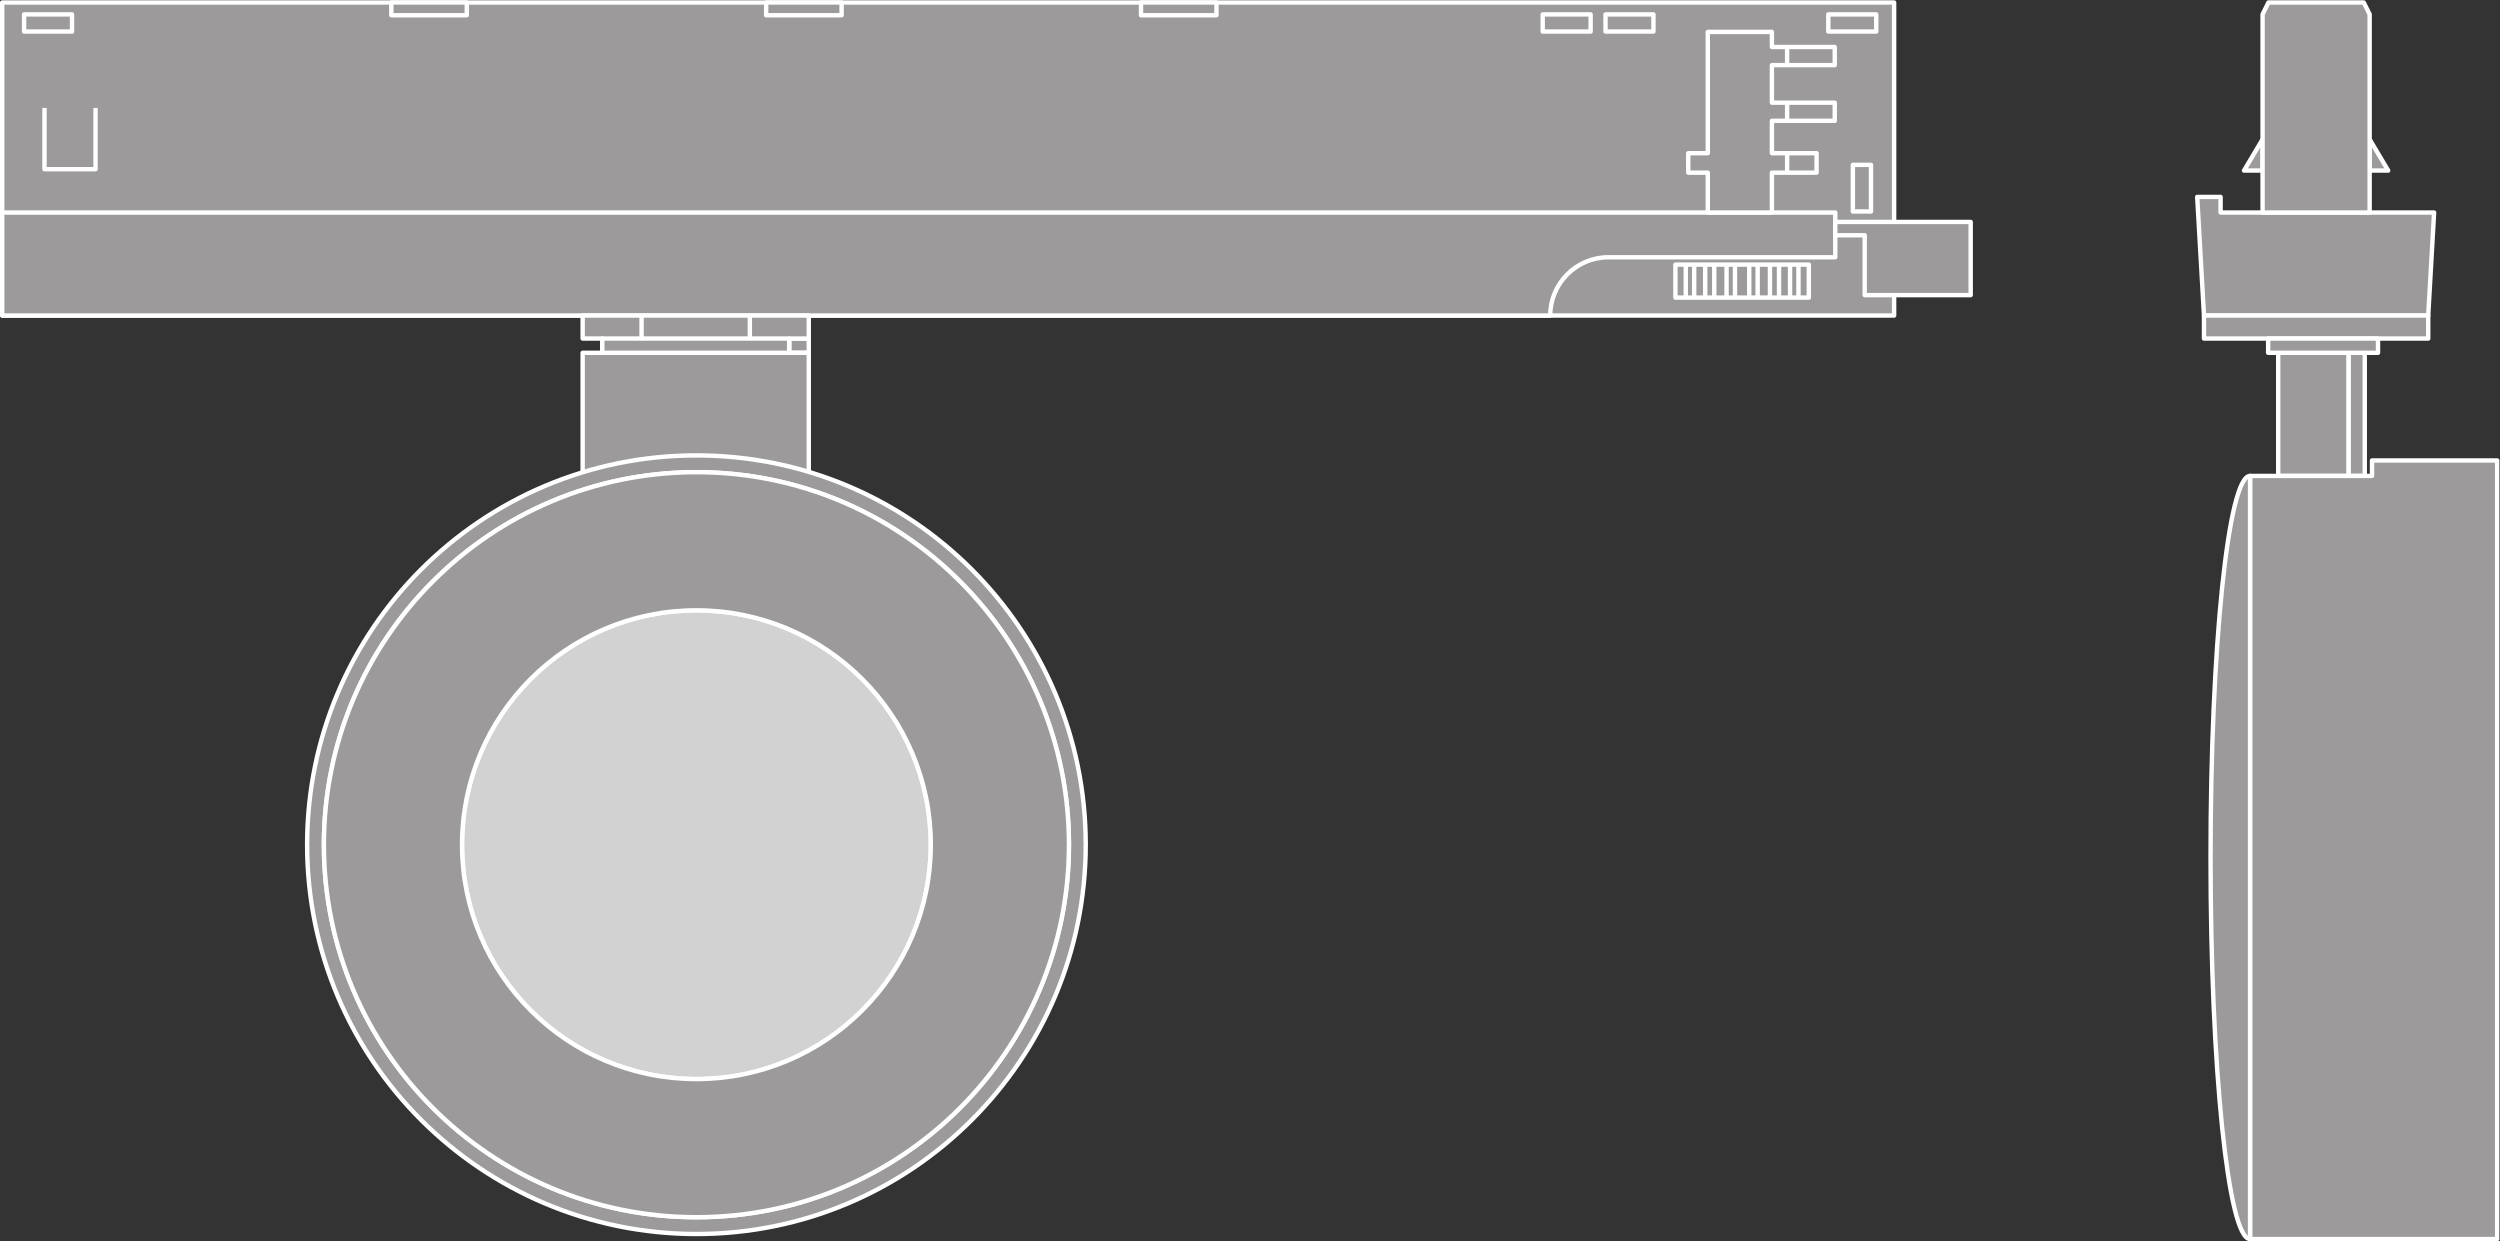 <?xml version="1.0" encoding="UTF-8" standalone="no"?>
<svg
   xmlns:dc="http://purl.org/dc/elements/1.1/"
   xmlns:cc="http://creativecommons.org/ns#"
   xmlns:rdf="http://www.w3.org/1999/02/22-rdf-syntax-ns#"
   xmlns:svg="http://www.w3.org/2000/svg"
   xmlns="http://www.w3.org/2000/svg"
   viewBox="0 0 428.733 212.867"
   height="212.867"
   width="428.733"
   xml:space="preserve"
   id="svg2"
   version="1.1"><rect x="0" y="0" width="428.733" height="212.867" fill="#333333" stroke="none"/><defs
     id="defs6" /><g
     transform="matrix(1.333,0,0,-1.333,0,212.867)"
     id="g10"><g
       transform="scale(0.1)"
       id="g12"><path
         id="path14"
         style="fill:#9c9a9b;fill-opacity:1;fill-rule:nonzero;stroke:none"
         d="m 3048.58,1417.63 v -40.16 h 23.88 z" /><path
         id="path16"
         style="fill:none;stroke:#ffffff;stroke-width:5.669;stroke-linecap:butt;stroke-linejoin:round;stroke-miterlimit:10;stroke-dasharray:none;stroke-opacity:1"
         d="m 3048.58,1417.63 v -40.16 h 23.88 z" /><path
         id="path18"
         style="fill:#9c9a9b;fill-opacity:1;fill-rule:nonzero;stroke:none"
         d="m 2910.85,1417.63 v -40.16 h -23.88 z" /><path
         id="path20"
         style="fill:none;stroke:#ffffff;stroke-width:5.669;stroke-linecap:butt;stroke-linejoin:round;stroke-miterlimit:10;stroke-dasharray:none;stroke-opacity:1"
         d="m 2910.85,1417.63 v -40.16 h -23.88 z" /><path
         id="path22"
         style="fill:#9c9a9b;fill-opacity:1;fill-rule:nonzero;stroke:none"
         d="m 3123.96,1190.96 h -288.49 l -7.58,132.52 -1.14,20.06 h 30.09 v -20.06 h 274.69 l -7.57,-132.52" /><path
         id="path24"
         style="fill:none;stroke:#ffffff;stroke-width:5.669;stroke-linecap:butt;stroke-linejoin:round;stroke-miterlimit:10;stroke-dasharray:none;stroke-opacity:1"
         d="m 3123.96,1190.96 h -288.49 l -7.58,132.52 -1.14,20.06 h 30.09 v -20.06 h 274.69 z" /><path
         id="path26"
         style="fill:#9c9a9b;fill-opacity:1;fill-rule:nonzero;stroke:none"
         d="m 3048.58,1323.48 v 255.08 l -7.58,15.15 h -122.58 l -7.57,-15.15 v -255.08 h 137.73" /><path
         id="path28"
         style="fill:none;stroke:#ffffff;stroke-width:5.669;stroke-linecap:butt;stroke-linejoin:round;stroke-miterlimit:10;stroke-dasharray:none;stroke-opacity:1"
         d="m 3048.58,1323.48 v 255.08 l -7.58,15.15 h -122.58 l -7.57,-15.15 v -255.08 z" /><path
         id="path30"
         style="fill:#9c9a9b;fill-opacity:1;fill-rule:nonzero;stroke:none"
         d="m 3021.65,1143.02 h -90.71 V 984.617 h 90.71 v 158.403" /><path
         id="path32"
         style="fill:none;stroke:#ffffff;stroke-width:5.669;stroke-linecap:butt;stroke-linejoin:round;stroke-miterlimit:10;stroke-dasharray:none;stroke-opacity:1"
         d="m 3021.65,1143.02 h -90.71 V 984.617 h 90.71 z" /><path
         id="path34"
         style="fill:#9c9a9b;fill-opacity:1;fill-rule:nonzero;stroke:none"
         d="m 3042.32,1143.02 h -20.67 V 984.617 h 20.67 v 158.403" /><path
         id="path36"
         style="fill:none;stroke:#ffffff;stroke-width:5.669;stroke-linecap:butt;stroke-linejoin:round;stroke-miterlimit:10;stroke-dasharray:none;stroke-opacity:1"
         d="m 3042.32,1143.02 h -20.67 V 984.617 h 20.67 z" /><path
         id="path38"
         style="fill:#9c9a9b;fill-opacity:1;fill-rule:nonzero;stroke:none"
         d="m 2835.47,1190.96 h 288.49 v -29.6 h -288.49 v 29.6" /><path
         id="path40"
         style="fill:none;stroke:#ffffff;stroke-width:5.669;stroke-linecap:butt;stroke-linejoin:round;stroke-miterlimit:10;stroke-dasharray:none;stroke-opacity:1"
         d="m 2835.47,1190.96 h 288.49 v -29.6 h -288.49 z" /><path
         id="path42"
         style="fill:#9c9a9b;fill-opacity:1;fill-rule:nonzero;stroke:none"
         d="m 2918.01,1161.36 h 141.35 v -18.34 h -141.35 v 18.34" /><path
         id="path44"
         style="fill:none;stroke:#ffffff;stroke-width:5.669;stroke-linecap:butt;stroke-linejoin:round;stroke-miterlimit:10;stroke-dasharray:none;stroke-opacity:1"
         d="m 2918.01,1161.36 h 141.35 v -18.34 h -141.35 z" /><path
         id="path46"
         style="fill:#9c9a9b;fill-opacity:1;fill-rule:nonzero;stroke:none"
         d="M 2894.74,2.84 V 984.617 h 156.91 v 19.923 h 161.03 V 2.84 h -317.94" /><path
         id="path48"
         style="fill:none;stroke:#ffffff;stroke-width:5.669;stroke-linecap:butt;stroke-linejoin:round;stroke-miterlimit:10;stroke-dasharray:none;stroke-opacity:1"
         d="M 2894.74,2.84 V 984.617 h 156.91 v 19.923 h 161.03 V 2.84 Z" /><path
         id="path50"
         style="fill:#9c9a9b;fill-opacity:1;fill-rule:nonzero;stroke:none"
         d="m 2894.74,984.617 c -28.07,0 -50.83,-219.777 -50.83,-490.887 0,-271.109 22.76,-490.89 50.83,-490.89 V 984.617" /><path
         id="path52"
         style="fill:none;stroke:#ffffff;stroke-width:5.669;stroke-linecap:butt;stroke-linejoin:round;stroke-miterlimit:10;stroke-dasharray:none;stroke-opacity:1"
         d="m 2894.74,984.617 c -28.07,0 -50.83,-219.777 -50.83,-490.887 0,-271.109 22.76,-490.89 50.83,-490.89 z" /><path
         id="path54"
         style="fill:#9c9a9b;fill-opacity:1;fill-rule:nonzero;stroke:none"
         d="m 1040.49,1143.02 h -25.27 v 18.34 h 25.27 v -18.34" /><path
         id="path56"
         style="fill:none;stroke:#ffffff;stroke-width:5.669;stroke-linecap:butt;stroke-linejoin:round;stroke-miterlimit:10;stroke-dasharray:none;stroke-opacity:1"
         d="m 1040.49,1143.02 h -25.27 v 18.34 h 25.27 z" /><path
         id="path58"
         style="fill:#9c9a9b;fill-opacity:1;fill-rule:nonzero;stroke:none"
         d="M 2436.83,1190.96 H 2.836 v 402.75 H 2436.83 v -402.75" /><path
         id="path60"
         style="fill:none;stroke:#ffffff;stroke-width:5.669;stroke-linecap:butt;stroke-linejoin:round;stroke-miterlimit:10;stroke-dasharray:none;stroke-opacity:1"
         d="M 2436.83,1190.96 H 2.836 v 402.75 H 2436.83 Z" /><path
         id="path62"
         style="fill:#9c9a9b;fill-opacity:1;fill-rule:nonzero;stroke:none"
         d="m 57.234,1379.21 h 65.668 v 78.797 h -65.668 z" /><path
         id="path64"
         style="fill:none;stroke:#ffffff;stroke-width:5.669;stroke-linecap:butt;stroke-linejoin:round;stroke-miterlimit:10;stroke-dasharray:none;stroke-opacity:1"
         d="m 57.234,1458.01 v -78.8 h 65.668 v 78.8" /><path
         id="path66"
         style="fill:#9c9a9b;fill-opacity:1;fill-rule:nonzero;stroke:none"
         d="M 2361.1,1323.47 H 2.836 V 1190.96 H 1994.42 c 0,41.42 33.58,75 74.97,75 h 291.71 v 57.51" /><path
         id="path68"
         style="fill:none;stroke:#ffffff;stroke-width:5.669;stroke-linecap:butt;stroke-linejoin:round;stroke-miterlimit:10;stroke-dasharray:none;stroke-opacity:1"
         d="M 2361.1,1323.47 H 2.836 V 1190.96 H 1994.42 c 0,41.42 33.58,75 74.97,75 h 291.71 z" /><path
         id="path70"
         style="fill:#9c9a9b;fill-opacity:1;fill-rule:nonzero;stroke:none"
         d="m 2327.08,1214.02 h -171.63 v 42.5 h 171.63 v -42.5" /><path
         id="path72"
         style="fill:none;stroke:#ffffff;stroke-width:5.669;stroke-linecap:butt;stroke-linejoin:round;stroke-miterlimit:10;stroke-dasharray:none;stroke-opacity:1"
         d="m 2327.08,1214.02 h -171.63 v 42.5 h 171.63 z" /><path
         id="path74"
         style="fill:#9c9a9b;fill-opacity:1;fill-rule:nonzero;stroke:none"
         d="m 2250.42,1256.52 v -42.5" /><path
         id="path76"
         style="fill:none;stroke:#ffffff;stroke-width:5.669;stroke-linecap:butt;stroke-linejoin:round;stroke-miterlimit:10;stroke-dasharray:none;stroke-opacity:1"
         d="m 2250.42,1256.52 v -42.5" /><path
         id="path78"
         style="fill:#9c9a9b;fill-opacity:1;fill-rule:nonzero;stroke:none"
         d="m 2261.26,1256.52 v -42.5" /><path
         id="path80"
         style="fill:none;stroke:#ffffff;stroke-width:5.669;stroke-linecap:butt;stroke-linejoin:round;stroke-miterlimit:10;stroke-dasharray:none;stroke-opacity:1"
         d="m 2261.26,1256.52 v -42.5" /><path
         id="path82"
         style="fill:#9c9a9b;fill-opacity:1;fill-rule:nonzero;stroke:none"
         d="m 2277.08,1256.52 v -42.5" /><path
         id="path84"
         style="fill:none;stroke:#ffffff;stroke-width:5.669;stroke-linecap:butt;stroke-linejoin:round;stroke-miterlimit:10;stroke-dasharray:none;stroke-opacity:1"
         d="m 2277.08,1256.52 v -42.5" /><path
         id="path86"
         style="fill:#9c9a9b;fill-opacity:1;fill-rule:nonzero;stroke:none"
         d="m 2288.75,1256.52 v -42.5" /><path
         id="path88"
         style="fill:none;stroke:#ffffff;stroke-width:5.669;stroke-linecap:butt;stroke-linejoin:round;stroke-miterlimit:10;stroke-dasharray:none;stroke-opacity:1"
         d="m 2288.75,1256.52 v -42.5" /><path
         id="path90"
         style="fill:#9c9a9b;fill-opacity:1;fill-rule:nonzero;stroke:none"
         d="m 2302.92,1256.52 v -42.5" /><path
         id="path92"
         style="fill:none;stroke:#ffffff;stroke-width:5.669;stroke-linecap:butt;stroke-linejoin:round;stroke-miterlimit:10;stroke-dasharray:none;stroke-opacity:1"
         d="m 2302.92,1256.52 v -42.5" /><path
         id="path94"
         style="fill:#9c9a9b;fill-opacity:1;fill-rule:nonzero;stroke:none"
         d="m 2313.75,1256.52 v -42.5" /><path
         id="path96"
         style="fill:none;stroke:#ffffff;stroke-width:5.669;stroke-linecap:butt;stroke-linejoin:round;stroke-miterlimit:10;stroke-dasharray:none;stroke-opacity:1"
         d="m 2313.75,1256.52 v -42.5" /><path
         id="path98"
         style="fill:#9c9a9b;fill-opacity:1;fill-rule:nonzero;stroke:none"
         d="m 2232.09,1256.52 v -42.5" /><path
         id="path100"
         style="fill:none;stroke:#ffffff;stroke-width:5.669;stroke-linecap:butt;stroke-linejoin:round;stroke-miterlimit:10;stroke-dasharray:none;stroke-opacity:1"
         d="m 2232.09,1256.52 v -42.5" /><path
         id="path102"
         style="fill:#9c9a9b;fill-opacity:1;fill-rule:nonzero;stroke:none"
         d="m 2221.25,1256.52 v -42.5" /><path
         id="path104"
         style="fill:none;stroke:#ffffff;stroke-width:5.669;stroke-linecap:butt;stroke-linejoin:round;stroke-miterlimit:10;stroke-dasharray:none;stroke-opacity:1"
         d="m 2221.25,1256.52 v -42.5" /><path
         id="path106"
         style="fill:#9c9a9b;fill-opacity:1;fill-rule:nonzero;stroke:none"
         d="m 2205.43,1256.52 v -42.5" /><path
         id="path108"
         style="fill:none;stroke:#ffffff;stroke-width:5.669;stroke-linecap:butt;stroke-linejoin:round;stroke-miterlimit:10;stroke-dasharray:none;stroke-opacity:1"
         d="m 2205.43,1256.52 v -42.5" /><path
         id="path110"
         style="fill:#9c9a9b;fill-opacity:1;fill-rule:nonzero;stroke:none"
         d="m 2193.76,1256.52 v -42.5" /><path
         id="path112"
         style="fill:none;stroke:#ffffff;stroke-width:5.669;stroke-linecap:butt;stroke-linejoin:round;stroke-miterlimit:10;stroke-dasharray:none;stroke-opacity:1"
         d="m 2193.76,1256.52 v -42.5" /><path
         id="path114"
         style="fill:#9c9a9b;fill-opacity:1;fill-rule:nonzero;stroke:none"
         d="m 2179.59,1256.52 v -42.5" /><path
         id="path116"
         style="fill:none;stroke:#ffffff;stroke-width:5.669;stroke-linecap:butt;stroke-linejoin:round;stroke-miterlimit:10;stroke-dasharray:none;stroke-opacity:1"
         d="m 2179.59,1256.52 v -42.5" /><path
         id="path118"
         style="fill:#9c9a9b;fill-opacity:1;fill-rule:nonzero;stroke:none"
         d="m 2168.77,1256.52 v -42.5" /><path
         id="path120"
         style="fill:none;stroke:#ffffff;stroke-width:5.669;stroke-linecap:butt;stroke-linejoin:round;stroke-miterlimit:10;stroke-dasharray:none;stroke-opacity:1"
         d="m 2168.77,1256.52 v -42.5" /><path
         id="path122"
         style="fill:#9c9a9b;fill-opacity:1;fill-rule:nonzero;stroke:none"
         d="m 2398.97,1217.23 v 77 h -37.87 v 17.13 h 37.87 136.36 v -94.13 h -136.36" /><path
         id="path124"
         style="fill:none;stroke:#ffffff;stroke-width:5.669;stroke-linecap:butt;stroke-linejoin:round;stroke-miterlimit:10;stroke-dasharray:none;stroke-opacity:1"
         d="m 2398.97,1217.23 v 77 h -37.87 v 17.13 h 37.87 136.36 v -94.13 z" /><path
         id="path126"
         style="fill:#9c9a9b;fill-opacity:1;fill-rule:nonzero;stroke:none"
         d="m 2407.08,1384.8 h -23.33 v -59.99 h 23.33 v 59.99" /><path
         id="path128"
         style="fill:none;stroke:#ffffff;stroke-width:5.669;stroke-linecap:butt;stroke-linejoin:round;stroke-miterlimit:10;stroke-dasharray:none;stroke-opacity:1"
         d="m 2407.08,1384.8 h -23.33 v -59.99 h 23.33 z" /><path
         id="path130"
         style="fill:#9c9a9b;fill-opacity:1;fill-rule:nonzero;stroke:none"
         d="m 2171.99,1380.98 h 113.45 v 12.64 h -113.45 v -12.64" /><path
         id="path132"
         style="fill:none;stroke:#ffffff;stroke-width:5.669;stroke-linecap:butt;stroke-linejoin:round;stroke-miterlimit:10;stroke-dasharray:none;stroke-opacity:1"
         d="m 2171.99,1380.98 h 113.45 v 12.64 h -113.45 z" /><path
         id="path134"
         style="fill:#9c9a9b;fill-opacity:1;fill-rule:nonzero;stroke:none"
         d="m 2197.11,1323.47 v 51.33 h -25.12 v 25 h 25.12 v 156.06 h 82.48 v -19.42 h 80.84 v -23.33 h -80.84 v -48.33 h 80.84 v -23.32 h -80.84 v -41.66 h 57.49 v -25 h -57.49 v -51.33 h -82.48" /><path
         id="path136"
         style="fill:none;stroke:#ffffff;stroke-width:5.669;stroke-linecap:butt;stroke-linejoin:round;stroke-miterlimit:10;stroke-dasharray:none;stroke-opacity:1"
         d="m 2197.11,1323.47 v 51.33 h -25.12 v 25 h 25.12 v 156.06 h 82.48 v -19.42 h 80.84 v -23.33 h -80.84 v -48.33 h 80.84 v -23.32 h -80.84 v -41.66 h 57.49 v -25 h -57.49 v -51.33 z" /><path
         id="path138"
         style="fill:#9c9a9b;fill-opacity:1;fill-rule:nonzero;stroke:none"
         d="m 2299.17,1399.8 v -25" /><path
         id="path140"
         style="fill:none;stroke:#ffffff;stroke-width:5.669;stroke-linecap:butt;stroke-linejoin:round;stroke-miterlimit:10;stroke-dasharray:none;stroke-opacity:1"
         d="m 2299.17,1399.8 v -25" /><path
         id="path142"
         style="fill:#9c9a9b;fill-opacity:1;fill-rule:nonzero;stroke:none"
         d="m 2299.17,1466.46 v -25" /><path
         id="path144"
         style="fill:none;stroke:#ffffff;stroke-width:5.669;stroke-linecap:butt;stroke-linejoin:round;stroke-miterlimit:10;stroke-dasharray:none;stroke-opacity:1"
         d="m 2299.17,1466.46 v -25" /><path
         id="path146"
         style="fill:#9c9a9b;fill-opacity:1;fill-rule:nonzero;stroke:none"
         d="m 2299.17,1538.11 v -25" /><path
         id="path148"
         style="fill:none;stroke:#ffffff;stroke-width:5.669;stroke-linecap:butt;stroke-linejoin:round;stroke-miterlimit:10;stroke-dasharray:none;stroke-opacity:1"
         d="m 2299.17,1538.11 v -25" /><path
         id="path150"
         style="fill:#9c9a9b;fill-opacity:1;fill-rule:nonzero;stroke:none"
         d="m 2352.15,1556.3 h 61.66 v 22.04 h -61.66 v -22.04" /><path
         id="path152"
         style="fill:none;stroke:#ffffff;stroke-width:5.669;stroke-linecap:butt;stroke-linejoin:round;stroke-miterlimit:10;stroke-dasharray:none;stroke-opacity:1"
         d="m 2352.15,1556.3 h 61.66 v 22.04 h -61.66 z" /><path
         id="path154"
         style="fill:#9c9a9b;fill-opacity:1;fill-rule:nonzero;stroke:none"
         d="M 92.648,1556.3 H 30.992 v 22.04 h 61.656 v -22.04" /><path
         id="path156"
         style="fill:none;stroke:#ffffff;stroke-width:5.669;stroke-linecap:butt;stroke-linejoin:round;stroke-miterlimit:10;stroke-dasharray:none;stroke-opacity:1"
         d="M 92.648,1556.3 H 30.992 v 22.04 h 61.656 z" /><path
         id="path158"
         style="fill:#9c9a9b;fill-opacity:1;fill-rule:nonzero;stroke:none"
         d="m 2065.53,1556.3 h 61.66 v 22.04 h -61.66 v -22.04" /><path
         id="path160"
         style="fill:none;stroke:#ffffff;stroke-width:5.669;stroke-linecap:butt;stroke-linejoin:round;stroke-miterlimit:10;stroke-dasharray:none;stroke-opacity:1"
         d="m 2065.53,1556.3 h 61.66 v 22.04 h -61.66 z" /><path
         id="path162"
         style="fill:#9c9a9b;fill-opacity:1;fill-rule:nonzero;stroke:none"
         d="m 1984.72,1556.3 h 61.65 v 22.04 h -61.65 v -22.04" /><path
         id="path164"
         style="fill:none;stroke:#ffffff;stroke-width:5.669;stroke-linecap:butt;stroke-linejoin:round;stroke-miterlimit:10;stroke-dasharray:none;stroke-opacity:1"
         d="m 1984.72,1556.3 h 61.65 v 22.04 h -61.65 z" /><path
         id="path166"
         style="fill:#9c9a9b;fill-opacity:1;fill-rule:nonzero;stroke:none"
         d="M 1040.49,1143.02 V 884.074 H 749.586 v 258.946 h 25.269 v 18.34 h -25.269 v 29.6 h 290.904 v -29.6 h -25.27 v -18.34 h 25.27" /><path
         id="path168"
         style="fill:none;stroke:#ffffff;stroke-width:5.669;stroke-linecap:butt;stroke-linejoin:round;stroke-miterlimit:10;stroke-dasharray:none;stroke-opacity:1"
         d="M 1040.49,1143.02 V 884.074 H 749.586 v 258.946 h 25.269 v 18.34 h -25.269 v 29.6 h 290.904 v -29.6 h -25.27 v -18.34 z" /><path
         id="path170"
         style="fill:#9c9a9b;fill-opacity:1;fill-rule:nonzero;stroke:none"
         d="m 825.395,1161.36 v 29.6" /><path
         id="path172"
         style="fill:none;stroke:#ffffff;stroke-width:5.669;stroke-linecap:butt;stroke-linejoin:round;stroke-miterlimit:10;stroke-dasharray:none;stroke-opacity:1"
         d="m 825.395,1161.36 v 29.6" /><path
         id="path174"
         style="fill:#9c9a9b;fill-opacity:1;fill-rule:nonzero;stroke:none"
         d="m 964.684,1161.36 v 29.6" /><path
         id="path176"
         style="fill:none;stroke:#ffffff;stroke-width:5.669;stroke-linecap:butt;stroke-linejoin:round;stroke-miterlimit:10;stroke-dasharray:none;stroke-opacity:1"
         d="m 964.684,1161.36 v 29.6" /><path
         id="path178"
         style="fill:#d3d2d2;fill-opacity:1;fill-rule:nonzero;stroke:none"
         d="m 1197.5,510.18 c 0,166.539 -135,301.543 -301.531,301.543 -166.543,0 -301.551,-135.004 -301.551,-301.543 0,-166.539 135.008,-301.539 301.551,-301.539 166.531,0 301.531,135 301.531,301.539" /><path
         id="path180"
         style="fill:none;stroke:#ffffff;stroke-width:5.669;stroke-linecap:butt;stroke-linejoin:round;stroke-miterlimit:10;stroke-dasharray:none;stroke-opacity:1"
         d="m 1197.5,510.18 c 0,166.539 -135,301.543 -301.531,301.543 -166.543,0 -301.551,-135.004 -301.551,-301.543 0,-166.539 135.008,-301.539 301.551,-301.539 166.531,0 301.531,135 301.531,301.539 z" /><path
         id="path182"
         style="fill:#9c9a9b;fill-opacity:1;fill-rule:nonzero;stroke:none"
         d="m 1375.23,510.18 c 0,-264.692 -214.57,-479.25 -479.261,-479.25 -264.692,0 -479.262,214.558 -479.262,479.25 0,264.679 214.57,479.254 479.262,479.254 264.691,0 479.261,-214.575 479.261,-479.254 z m 21.58,0 c 0,276.609 -224.23,500.84 -500.841,500.84 -276.617,0 -500.852,-224.231 -500.852,-500.84 0,-276.598 224.235,-500.848 500.852,-500.848 276.611,0 500.841,224.25 500.841,500.848" /><path
         id="path184"
         style="fill:none;stroke:#ffffff;stroke-width:5.669;stroke-linecap:butt;stroke-linejoin:round;stroke-miterlimit:10;stroke-dasharray:none;stroke-opacity:1"
         d="m 1375.23,510.18 c 0,-264.692 -214.57,-479.25 -479.261,-479.25 -264.692,0 -479.262,214.558 -479.262,479.25 0,264.679 214.57,479.254 479.262,479.254 264.691,0 479.261,-214.575 479.261,-479.254 z m 21.58,0 c 0,276.609 -224.23,500.84 -500.841,500.84 -276.617,0 -500.852,-224.231 -500.852,-500.84 0,-276.598 224.235,-500.848 500.852,-500.848 276.611,0 500.841,224.25 500.841,500.848 z" /><path
         id="path186"
         style="fill:#9c9a9b;fill-opacity:1;fill-rule:nonzero;stroke:none"
         d="m 1197.5,510.18 c 0,-166.539 -135,-301.539 -301.531,-301.539 -166.543,0 -301.551,135 -301.551,301.539 0,166.539 135.008,301.543 301.551,301.543 166.531,0 301.531,-135.004 301.531,-301.543 z m 177.73,0 c 0,264.679 -214.57,479.254 -479.261,479.254 -264.692,0 -479.262,-214.575 -479.262,-479.254 0,-264.692 214.57,-479.25 479.262,-479.25 264.691,0 479.261,214.558 479.261,479.25" /><path
         id="path188"
         style="fill:none;stroke:#ffffff;stroke-width:5.669;stroke-linecap:butt;stroke-linejoin:round;stroke-miterlimit:10;stroke-dasharray:none;stroke-opacity:1"
         d="m 1197.5,510.18 c 0,-166.539 -135,-301.539 -301.531,-301.539 -166.543,0 -301.551,135 -301.551,301.539 0,166.539 135.008,301.543 301.551,301.543 166.531,0 301.531,-135.004 301.531,-301.543 z m 177.73,0 c 0,264.679 -214.57,479.254 -479.261,479.254 -264.692,0 -479.262,-214.575 -479.262,-479.254 0,-264.692 214.57,-479.25 479.262,-479.25 264.691,0 479.261,214.558 479.261,479.25 z" /><path
         id="path190"
         style="fill:#9c9a9b;fill-opacity:1;fill-rule:nonzero;stroke:none"
         d="m 600.512,1577.26 h -97.078 v 16.45 h 97.078 v -16.45" /><path
         id="path192"
         style="fill:none;stroke:#ffffff;stroke-width:5.669;stroke-linecap:butt;stroke-linejoin:round;stroke-miterlimit:10;stroke-dasharray:none;stroke-opacity:1"
         d="m 600.512,1577.26 h -97.078 v 16.45 h 97.078 z" /><path
         id="path194"
         style="fill:#9c9a9b;fill-opacity:1;fill-rule:nonzero;stroke:none"
         d="m 1565.01,1577.26 h -97.08 v 16.45 h 97.08 v -16.45" /><path
         id="path196"
         style="fill:none;stroke:#ffffff;stroke-width:5.669;stroke-linecap:butt;stroke-linejoin:round;stroke-miterlimit:10;stroke-dasharray:none;stroke-opacity:1"
         d="m 1565.01,1577.26 h -97.08 v 16.45 h 97.08 z" /><path
         id="path198"
         style="fill:#9c9a9b;fill-opacity:1;fill-rule:nonzero;stroke:none"
         d="m 1082.76,1577.26 h -97.08 v 16.45 h 97.08 v -16.45" /><path
         id="path200"
         style="fill:none;stroke:#ffffff;stroke-width:5.669;stroke-linecap:butt;stroke-linejoin:round;stroke-miterlimit:10;stroke-dasharray:none;stroke-opacity:1"
         d="m 1082.76,1577.26 h -97.08 v 16.45 h 97.08 z" /><path
         id="path202"
         style="fill:#9c9a9b;fill-opacity:1;fill-rule:nonzero;stroke:none"
         d="M 1015.22,1143.02 H 774.855 v 18.34 h 240.365 v -18.34" /><path
         id="path204"
         style="fill:none;stroke:#ffffff;stroke-width:5.669;stroke-linecap:butt;stroke-linejoin:round;stroke-miterlimit:10;stroke-dasharray:none;stroke-opacity:1"
         d="M 1015.22,1143.02 H 774.855 v 18.34 h 240.365 z" /></g></g></svg>